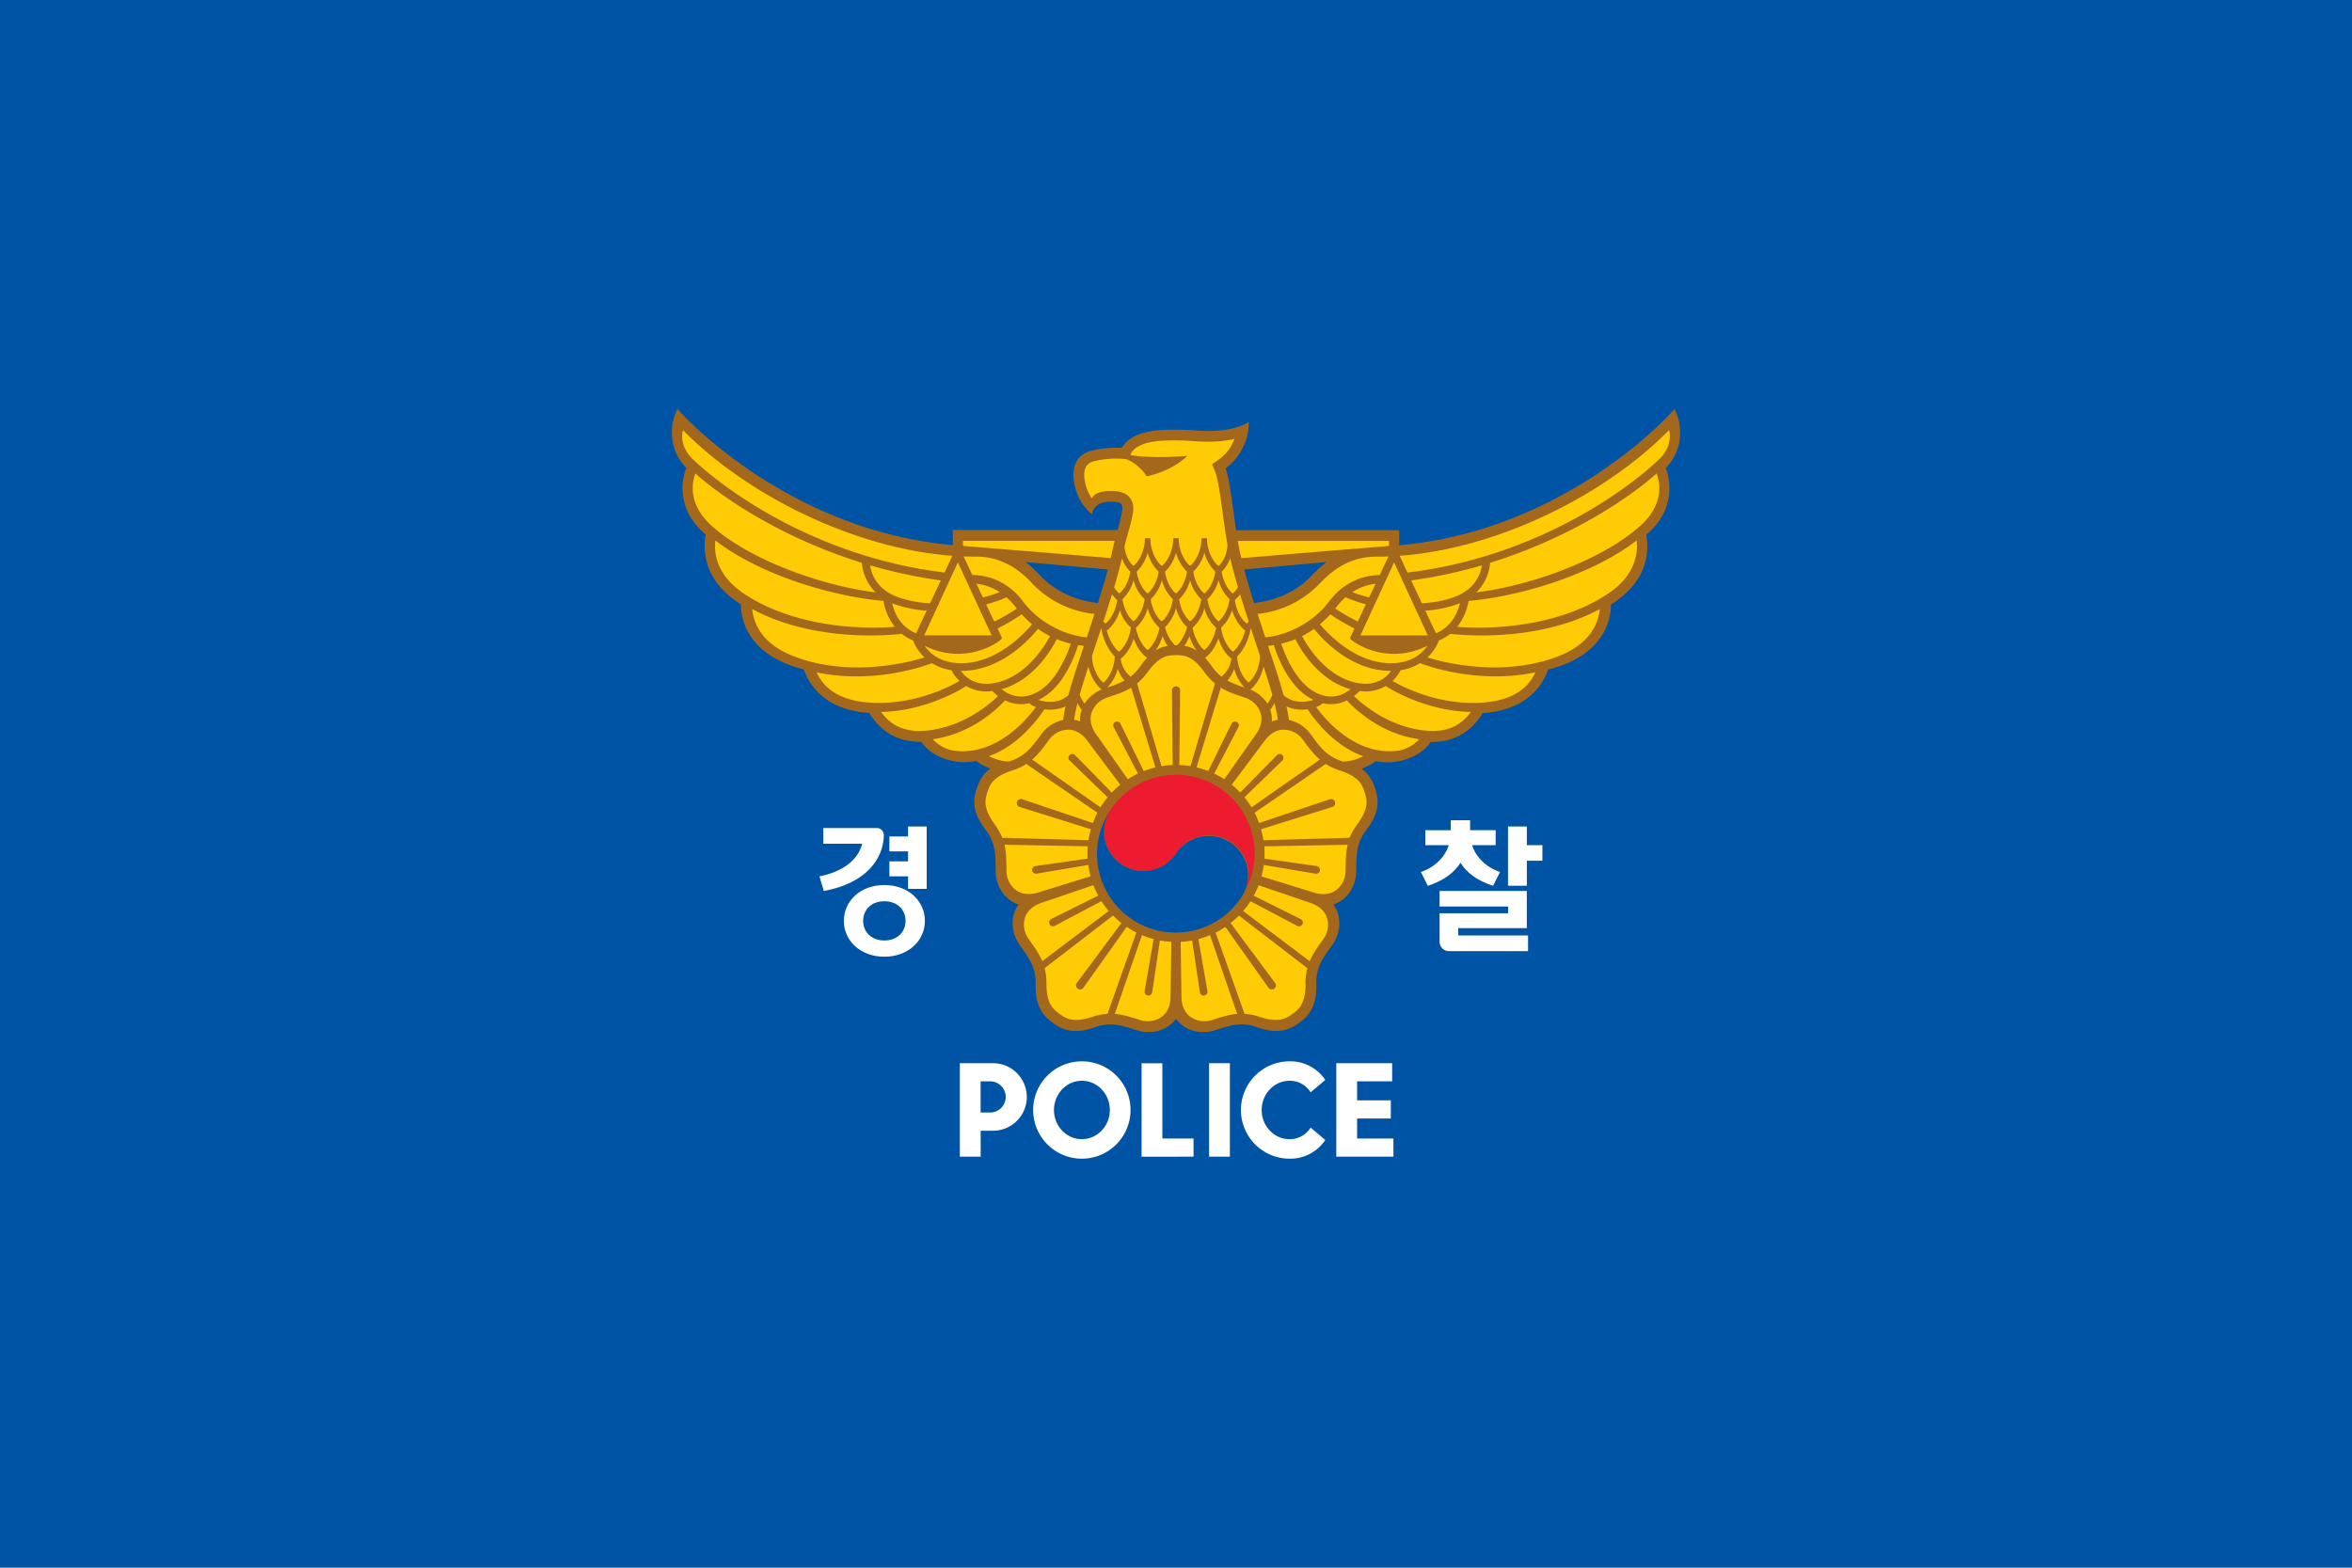 <svg xmlns="http://www.w3.org/2000/svg" xmlns:xlink="http://www.w3.org/1999/xlink" viewBox="0 0 1500 1000"><defs><style>.cls-1{fill:none;}.cls-2{clip-path:url(#clip-path);}.cls-3{fill:#0054a6;}.cls-4{fill:#a4681d;}.cls-5{fill:#ffcb05;}.cls-6{fill:#ed1b2f;}.cls-7{fill:#fff;}</style><clipPath id="clip-path"><path class="cls-1" d="M9749.18,2611.43l157.07,316.48,349.75,50-252.46,247.16,60.49,348.06L9751,3409.5l-312.34,165.07,58.94-348.36L9244,2980.14l349.52-51.56ZM1138.28,3944.62h-775a63,63,0,0,0-63,63v798.45a47,47,0,0,0,47,47h804a50,50,0,0,0,50-49.95V4007.63A63,63,0,0,0,1138.28,3944.62Zm2911.55-757.9c75.1,169.86,185.93,296.89,300.17,345.65,114.24-48.76,225.07-175.79,300.17-345.65,70.43-159.29,95.6-327.31,69-450-106.49-46.16-234.51-71.13-369.15-71.13s-262.66,25-369.15,71.13C3954.23,2859.41,3979.4,3027.43,4049.83,3186.72ZM365.17,2749.5c.77,457.06,17.61,675.85,384.83,778.57,366.51-102.52,384-320.64,384.83-775.89C1025.47,2699.63,890.07,2671,747.11,2671,606.63,2671,473.51,2698.69,365.17,2749.5Zm2508.09-13c-98.86-36.86-213.41-56.68-333.23-56.68-112,0-219.34,17.31-313.62,49.65,96.18,128.37,58.12,257.93,24,373.85-28.78,97.79-56,190.16-2.17,270.14,52.79,78.48,160.67,107,247.35,129.86,20.21,5.34,39.38,10.46,56.8,15.84,17.43-5.38,36.6-10.5,56.81-15.84,86.68-22.89,194.55-51.38,247.34-129.86,53.81-80,26.62-172.35-2.17-270.14C2820.87,2989.51,2783.61,2862.57,2873.26,2736.5Zm3190.48,2623v385.3h257.31v-385.3ZM4489.45,5808.88v-479h-278.9v479Zm69.64-1778.59c-59.85-26.91-132.53-41.51-209.09-41.51s-149.24,14.6-209.09,41.51a154.32,154.32,0,0,1-105.47,106.36c.06,399.13,4.57,587,314.56,673.75,310-86.71,314.5-274.62,314.56-673.75A154.3,154.3,0,0,1,4559.09,4030.29Zm-1529.82-64.83h-54.22c-92.58,55-177.12,61.65-245.23,49.81-55.25-9.71-99.77-31.57-129.13-49.81H2496.51c-44.44,25.58-86.9,40.57-126.36,48.23-124.24,24.15-219.35-24.55-256.44-48.23h-42.39C2045.51,4342.34,2175,4567.84,2288,4690.65a758.26,758.26,0,0,0,82.17,77c60.45,48.62,114.76,76.71,146.17,90.61,16.42,7.34,26.52,10.73,27.94,11.2l5.76,1.9,5.61-2.45c7.73-3.47,15.39-7,22.81-10.65a751.4,751.4,0,0,0,151.38-96.45c158.41-130.16,232.6-303,267.33-440.34C3041,4147.79,3032.19,3999.88,3029.27,3965.46Zm3120.73,18c-43.78,57.24-177.67,104.37-286,104.37a309.66,309.66,0,0,1-46.74-3.36c-31,113.22-9.12,275.27,58.64,428.5C5944.49,4668,6045.69,4784,6150,4828.55,6254.31,4784,6355.51,4668,6424.09,4513c67.75-153.23,89.59-315.28,58.63-428.5a309.75,309.75,0,0,1-46.74,3.36C6327.66,4087.81,6193.78,4040.68,6150,3983.44ZM9993.38,5359.59V5837a289,289,0,0,1-8.65,71.69,232.36,232.36,0,0,1-34.23,75.52,221.61,221.61,0,0,1-53.1,53.62,241.3,241.3,0,0,1-71,34.59,264.67,264.67,0,0,1-76.44,11.17c-51.62,0-102.32-15.1-142.75-42.53a224.18,224.18,0,0,1-39.49-34.05,221.25,221.25,0,0,1-32.44-46.06,240.85,240.85,0,0,1-21.62-58.74,292.45,292.45,0,0,1-7.08-65.21V5359.59Zm-2288.09,52.46V5981.3a254.17,254.17,0,0,1,45.18,3.93,263.4,263.4,0,0,1,41.35,11c10.89,3.82,22.09,8.45,35.23,14.54,7.53,3.5,14.82,7.06,21.87,10.5l9.24,4.49c29,14,57.86,26.62,91.84,26.62a148.25,148.25,0,0,0,48.07-8.31c15.36-5.19,30.21-12.38,45.33-19.92l4.48-2.23.05,0c12.85-6.41,26.13-13.05,40.55-19.05a277.88,277.88,0,0,1,54.69-16.76,269.21,269.21,0,0,1,51.54-4.78V5412.05Zm-4941-29.3v420.3a254.17,254.17,0,0,1-7.62,63.12,204.79,204.79,0,0,1-30.13,66.49,195,195,0,0,1-46.76,47.21,212.49,212.49,0,0,1-62.48,30.46,233.13,233.13,0,0,1-67.3,9.83c-45.45,0-90.09-13.3-125.69-37.44a197.87,197.87,0,0,1-34.77-30,194.74,194.74,0,0,1-28.56-40.56,211.56,211.56,0,0,1-19-51.72,257.26,257.26,0,0,1-6.24-57.41v-420.3Zm-2259-2.92v569.25a254.17,254.17,0,0,1,45.18,3.94,262.32,262.32,0,0,1,41.35,11c10.89,3.81,22.09,8.44,35.23,14.54,7.53,3.5,14.82,7.06,21.87,10.5l9.24,4.48c29,14,57.86,26.63,91.84,26.63a148.27,148.27,0,0,0,48.07-8.32c15.36-5.18,30.21-12.37,45.33-19.91l4.48-2.23,0,0c12.85-6.41,26.13-13.06,40.55-19.06a277.15,277.15,0,0,1,54.69-16.75,269.2,269.2,0,0,1,51.54-4.79V5379.83ZM8467,7249.5v-499a67,67,0,0,0-67-67H7500a67,67,0,0,0-67,67v499a67,67,0,0,0,67,67h900A67,67,0,0,0,8467,7249.5Zm1800-566H9233v633h1034ZM1052,8426.83V8173.17a82.37,82.37,0,0,0-41.18-71.33L791.18,7975a82.37,82.37,0,0,0-82.36,0L489.14,8101.84A82.37,82.37,0,0,0,448,8173.17v253.66a82.37,82.37,0,0,0,41.18,71.33L708.82,8625a82.37,82.37,0,0,0,82.36,0l219.68-126.83A82.37,82.37,0,0,0,1052,8426.83Zm1800,47.55V8125.62l-302-174.38-302,174.38v348.76l302,174.38ZM4350,7969c-182.81,0-331,148.19-331,331s148.19,331,331,331,331-148.19,331-331S4532.81,7969,4350,7969Zm342-699.41V6730.41a75.41,75.41,0,0,0-75.41-75.41H4077.41a75.41,75.41,0,0,0-75.41,75.41v539.18a75.41,75.41,0,0,0,75.41,75.41h539.18A75.41,75.41,0,0,0,4692,7269.59ZM6495,6655H5805v690h690ZM918.65,6625.52H581.35A82.36,82.36,0,0,0,510,6666.7L341.37,6958.82a82.32,82.32,0,0,0,0,82.36L510,7333.3a82.36,82.36,0,0,0,71.33,41.18h337.3A82.36,82.36,0,0,0,990,7333.3l168.65-292.12a82.32,82.32,0,0,0,0-82.36L990,6666.7A82.36,82.36,0,0,0,918.65,6625.52Zm1847.56,0H2333.79L2117.59,7000l216.2,374.48h432.42L2982.41,7000Zm186.6-4695.87c2.5-5.32,7.79-34.66,9.13-43.25,3.07-19.73.35-33-3.77-53.05-1.39-6.74-3-14.39-4.51-23.27-3.93-22.61-7.88-43.07-16.4-64.58-.43-1.08-.86-2.17-1.28-3.27-1-2.59-1.95-5.18-2.86-7.78-9.49-26.92-13.1-50.45-10.74-69.93,1.83-15.11,6.77-29.71,15.08-44.62,1.58-2.84,9-13.93,13-19.89,1.06-1.6,1.92-2.88,2.37-3.62-7.49,0-17.37-.1-27.36-.83-39.38-2.88-73.14-12.81-108.89-23.33-13.76-4-28-8.24-43-12.18-33.55-8.78-49.64-12.53-78.88-15.52-19-1.93-20.84-2.91-41.13-3.64-21.84-.79-45.14-1.07-55.9-.61-7,.3-24.61,1.19-31.76,1.69-1.2.08-2.6.12-4.19.12-9.34,0-26-1.37-49.4-4.08-31-3.59-66.72-8.68-85.24-11.39-10.39-1.53-16.09-2.52-21.11-3.4-4.63-.8-8.63-1.5-15.17-2.42-14.67-2.07-23.11-5.89-23.2-5.93-1.62,0-11.49-3.84-11.6-3.88a5.07,5.07,0,0,1-3.08-1.18l-.21.1c1.46,5.44,2.86,11,4.15,16.44,4.28,18,7.74,36.67,10.3,55.36a664.84,664.84,0,0,1,5.81,88.81c0,27.24-1.39,55.19-4.31,85.45-2.57,26.63-5.95,51.79-8.93,74-1.41,10.54-2.75,20.5-3.92,30-1,8-1.77,15-2.37,21.14v.24a161.74,161.74,0,0,0,21.83,14.06,226.42,226.42,0,0,0,63.3,22.33c6.86,1.35,18.19,2.07,32.77,2.07h0c26.91,0,58.72-2.44,77.34-5.94,15.72-2.94,49.4-12.19,60.47-15.23,5.22-1.43,9.49-2.29,13.91-3.62,7.87-2.37,8.12-3.52,17.65-5.57,3.07-.66,21.2-5,24.62-5.88,14.87-3.86,18.68-3.77,33.79-5.33,22.09-2.27,42.8-3.52,58.82-3.52q3.51,0,6.78.09c23.93.61,58.48,3.42,81.71,8.29,43.82,9.2,66.61,17.74,87.1,32.63,3.1,2.25,15,11,18.82,13.93l.5,0Zm3620.2,1144v-3c-.09-2.51-.09-4.93-.32-7.49a32,32,0,0,0-.19-4.27c-.23-6.09-.6-12.3-1.14-18.31-.49-4.64-.93-9.23-1.58-13.89-.52-4-1-8-1.7-12-.49-2.67-.89-5.32-1.3-7.9-.89-5-1.82-10-3-15-.44-2.73-1.1-5.52-1.77-8.26-.6-2.57-1.24-5.17-1.84-7.89-2.33-9-4.93-17.85-7.7-26.51-1.82-5.23-3.51-10.42-5.33-15.45-.54-1.27-.95-2.44-1.4-3.67a16,16,0,0,0-.9-2.33c-.91-2.66-1.89-5.24-3.07-7.91-.08-.25-.27-.49-.35-.77-3.19-8.41-6.89-16.5-10.71-24.46-5.42-11.1-11.26-21.9-17.64-32.38a421.68,421.68,0,0,0-28.93-42.34c-5.81-7.39-11.66-14.55-18-21.5a422.25,422.25,0,0,0-205.74-127.29,347.85,347.85,0,0,0-41.89-9,1.13,1.13,0,0,0-.49-.09,426.43,426.43,0,0,0-153.71,3.17,4.74,4.74,0,0,0-1.1.23,425.65,425.65,0,0,0-42,11.09,405.75,405.75,0,0,0-39.19,14.73c-2.14.93-4.3,1.91-6.51,3a420.74,420.74,0,0,0-140.86,103.29c-.07.12-.23.19-.23.4a413.52,413.52,0,0,0-45,60.06,396.88,396.88,0,0,0-24.06,45.21,64.37,64.37,0,0,0-2.87,6.13c-1.47,3.15-3,6.49-4.18,9.79a3.93,3.93,0,0,1-.44.77c-1,2.67-2,5.25-3,7.91a6.73,6.73,0,0,0-.52,1.51,39.3,39.3,0,0,0-1.69,4.49c-1.83,5-3.76,10.22-5.42,15.45-.27,1.22-.79,2.3-1.09,3.52-1,3.07-1.88,6.17-2.74,9.33-1.08,3.77-2.09,7.35-3,11.1a8.63,8.63,0,0,0-.51,1.91c-1.47,5.26-2.65,10.8-3.92,16.31,0,.16,0,.34,0,.49-1.37,5.35-2.12,10.79-3.18,16.26-.71,4.38-1.35,8.7-2,13.22a15.48,15.48,0,0,0-.4,3c-.74,5.45-1.4,11-1.91,16.5a17.2,17.2,0,0,0-.23,2.44v.8c-.44,5.5-.93,11-1.1,16.65,0,.87-.07,1.66-.07,2.52-.15,2.56-.15,5-.25,7.49v3c-.12,1.17-.12,2.67-.12,3.85v2.16c0,3.56,0,7.24.12,10.92v2c.1,4.47.32,8.89.49,13.38.23,3.31.49,6.7.62,10.13.66,9.89,1.71,19.89,3.17,29.51a422.64,422.64,0,0,0,8.52,42.73c2.67,10.41,5.79,20.91,9.24,31a24,24,0,0,0,1,2.94,3,3,0,0,0,.2.69c.77,2.82,1.82,5.57,2.87,8.31,0,.06,0,.06.07.14,1.46,3.87,2.9,7.63,4.4,11.36,3.58,8.66,7.34,17.28,11.34,25.73a426.33,426.33,0,0,0,25.14,44.59,410.68,410.68,0,0,0,34.55,46.56c3.78,4.37,7.49,8.66,11.49,12.79a422,422,0,0,0,135.61,98c3.65,1.58,7.21,3.19,10.87,4.67,11.3,4.73,23,9,34.83,12.78a407,407,0,0,0,42,11.07,2.94,2.94,0,0,1,1.1.17,425.17,425.17,0,0,0,85.67,8.7,419.56,419.56,0,0,0,68-5.51.78.78,0,0,0,.49-.09,398.53,398.53,0,0,0,41.89-9A422.44,422.44,0,0,0,6460.64,3372c6.36-6.93,12.45-13.87,18.48-21.24a408.31,408.31,0,0,0,29.71-42,394.74,394.74,0,0,0,32.44-62.86,43.19,43.19,0,0,1,1.7-4c1.4-3.38,2.58-7,3.8-10.52,1.06-2.73,2.21-5.63,3.19-8.45a4.57,4.57,0,0,1,.18-.69c.34-1,.53-1.91.83-2.94,3.48-10.12,6.55-20.62,9.31-31,3.52-14.09,6.3-28.3,8.43-42.73,1.48-10.59,2.65-21.32,3.32-32.05.24-3.76.42-7.14.66-10.79.23-3.45.32-6.69.32-10.18v-2c.22-3.68.22-7.36.22-10.92v-2.16A23.14,23.14,0,0,0,6573,3073.67ZM7667.91,3012c-37.2,150.22,54.45,302.15,204.67,339.31s302.16-54.45,339.34-204.68-54.43-302.15-204.69-339.32-302.14,54.42-339.32,204.69M6417.13,1702.53v-1.85c-.06-1.57-.06-3.09-.2-4.68a19.81,19.81,0,0,0-.12-2.67c-.14-3.8-.38-7.68-.71-11.43-.31-2.91-.58-5.77-1-8.68-.33-2.5-.64-5-1.06-7.5-.31-1.67-.56-3.33-.82-4.94-.55-3.14-1.13-6.25-1.85-9.36-.28-1.7-.69-3.45-1.11-5.16s-.78-3.23-1.15-4.93c-1.45-5.64-3.08-11.15-4.81-16.55-1.13-3.27-2.19-6.51-3.33-9.65-.33-.8-.6-1.53-.87-2.3a9.49,9.49,0,0,0-.57-1.45c-.57-1.66-1.18-3.27-1.92-4.94,0-.16-.16-.31-.21-.48-2-5.25-4.31-10.31-6.69-15.28-3.38-6.93-7-13.68-11-20.23a263.56,263.56,0,0,0-18.07-26.44c-3.63-4.62-7.28-9.09-11.23-13.43a263.68,263.68,0,0,0-128.5-79.51,218.47,218.47,0,0,0-26.16-5.65.81.81,0,0,0-.31-.05,266,266,0,0,0-96,2,3,3,0,0,0-.69.15,264.71,264.71,0,0,0-26.23,6.93,251.8,251.8,0,0,0-24.48,9.2c-1.33.58-2.68,1.19-4.06,1.88a262.76,262.76,0,0,0-88,64.51c0,.08-.14.12-.14.25a258.1,258.1,0,0,0-28.09,37.51,248.21,248.21,0,0,0-15,28.24,40.28,40.28,0,0,0-1.79,3.83c-.92,2-1.86,4.05-2.61,6.12a3.33,3.33,0,0,1-.28.48c-.63,1.67-1.25,3.28-1.89,4.94a3.39,3.39,0,0,0-.33.94,26.26,26.26,0,0,0-1.06,2.81c-1.14,3.14-2.35,6.38-3.38,9.65-.17.76-.49,1.43-.68,2.2q-.91,2.87-1.72,5.82c-.67,2.35-1.3,4.59-1.86,6.93a6.27,6.27,0,0,0-.32,1.2c-.91,3.28-1.65,6.74-2.44,10.18,0,.11,0,.22,0,.31-.85,3.34-1.32,6.74-2,10.16-.44,2.73-.84,5.43-1.22,8.25a9.31,9.31,0,0,0-.25,1.87c-.46,3.4-.87,6.88-1.19,10.3a11,11,0,0,0-.14,1.52v.5c-.28,3.44-.58,6.89-.69,10.4,0,.55,0,1,0,1.58-.1,1.59-.1,3.14-.16,4.68v1.85c-.08.74-.08,1.67-.08,2.41v1.35c0,2.22,0,4.52.08,6.82v1.24c.06,2.79.2,5.55.31,8.36.14,2.07.3,4.18.38,6.33.41,6.17,1.07,12.42,2,18.42a263.55,263.55,0,0,0,5.32,26.69c1.67,6.51,3.62,13.07,5.77,19.39a16.28,16.28,0,0,0,.6,1.83,1.85,1.85,0,0,0,.13.43,54.1,54.1,0,0,0,1.79,5.2s0,0,0,.08c.91,2.42,1.82,4.77,2.75,7.09,2.24,5.41,4.59,10.8,7.09,16.08a264.23,264.23,0,0,0,15.7,27.85,256.86,256.86,0,0,0,21.58,29.08c2.36,2.73,4.68,5.41,7.18,8a263.54,263.54,0,0,0,84.7,61.2c2.28,1,4.5,2,6.79,2.91,7.05,3,14.34,5.6,21.75,8a254,254,0,0,0,26.23,6.91,1.79,1.79,0,0,1,.69.11,266.22,266.22,0,0,0,53.51,5.43,261.35,261.35,0,0,0,42.5-3.44.48.48,0,0,0,.31-.06,247,247,0,0,0,26.16-5.62,263.91,263.91,0,0,0,125-75.72c4-4.33,7.78-8.66,11.54-13.26a254.83,254.83,0,0,0,18.56-26.21,246.05,246.05,0,0,0,20.26-39.26c.32-.83.65-1.68,1.06-2.5.88-2.11,1.61-4.38,2.38-6.57.66-1.7,1.38-3.51,2-5.28a3.34,3.34,0,0,1,.11-.43c.22-.64.34-1.19.52-1.83,2.17-6.32,4.09-12.88,5.81-19.39a271.91,271.91,0,0,0,5.27-26.69c.93-6.61,1.66-13.31,2.08-20,.15-2.35.26-4.46.41-6.74s.2-4.18.2-6.36v-1.24c.13-2.3.13-4.6.13-6.82v-1.35A15.29,15.29,0,0,0,6417.13,1702.53Zm1.25,6704.2c.66-.86,1.32-1.71,2-2.57.48-.63.95-1.27,1.43-1.91l1.83-2.44,1.42-1.94c.6-.81,1.19-1.63,1.78-2.44l1.38-1.91c.62-.86,1.23-1.73,1.85-2.6l1.22-1.72q1.45-2.09,2.88-4.16l1-1.52c.63-.93,1.27-1.86,1.89-2.79l1.26-1.91,1.59-2.41,1.29-2c.5-.78,1-1.55,1.49-2.33l1.28-2,1.46-2.35c.4-.66.81-1.32,1.22-2,.51-.84,1-1.68,1.52-2.51l1.08-1.79c.82-1.37,1.62-2.74,2.42-4.1l1-1.7,1.49-2.59,1.1-2,1.29-2.31,1.12-2c.4-.76.81-1.51,1.21-2.26s.73-1.36,1.09-2,.8-1.52,1.19-2.28l1-2c.43-.83.84-1.66,1.26-2.49.3-.59.6-1.18.89-1.77.68-1.35,1.34-2.69,2-4,.3-.61.59-1.23.88-1.84.38-.8.77-1.6,1.14-2.4s.62-1.34.93-2,.69-1.49,1-2.23l.92-2c.33-.74.66-1.48,1-2.22s.6-1.35.89-2l1-2.26.84-2,1-2.48c.23-.58.47-1.15.71-1.72.53-1.33,1.06-2.66,1.57-4,.25-.62.48-1.25.72-1.87.3-.77.59-1.55.88-2.32s.5-1.32.74-2,.54-1.47.8-2.2l.72-2c.26-.72.51-1.44.76-2.16l.69-2c.25-.74.5-1.48.74-2.22s.43-1.29.64-1.93c.28-.85.55-1.7.82-2.54s.49-1.57.73-2.35q.49-1.58,1-3.15c.19-.62.36-1.24.54-1.86s.44-1.49.65-2.24.37-1.31.55-2,.39-1.43.59-2.14c.08-.32.17-.64.26-1l.18-.72q.69-2.58,1.32-5.14c.08-.31.15-.62.22-.94q.57-2.3,1.08-4.59c.1-.41.19-.81.28-1.22q.55-2.52,1.08-5l.27-1.35q.51-2.52,1-5c0-.21.07-.41.11-.62.29-1.6.56-3.2.82-4.79l.21-1.3c.26-1.65.51-3.3.75-4.94.05-.41.11-.83.17-1.24.2-1.52.4-3,.58-4.55,0-.24.07-.49.1-.74.19-1.66.37-3.31.53-5,.05-.44.09-.88.13-1.32.16-1.62.3-3.25.43-4.86,0-.35.05-.71.08-1.06.1-1.45.2-2.89.28-4.34l.06-1c.09-1.61.16-3.21.21-4.81,0-.42,0-.85.05-1.27.05-1.61.09-3.21.11-4.81v-.76c0-1.45,0-2.9,0-4.34,0-.37,0-.74,0-1.11q0-2.34-.09-4.68c0-.39,0-.78,0-1.17-.05-1.54-.12-3.07-.2-4.6,0-.16,0-.32,0-.49-.09-1.52-.19-3-.3-4.54,0-.22,0-.45,0-.67l0-.36q-.26-3.35-.61-6.65c0-.18,0-.36,0-.54q-.37-3.49-.84-6.93c0-.16-.05-.31-.07-.47-.3-2.18-.64-4.35-1-6.5,0-.27-.09-.53-.13-.8q-.54-3.09-1.14-6.13c-.06-.28-.11-.57-.17-.86q-.63-3.08-1.33-6.09c-.05-.23-.1-.46-.16-.68q-.77-3.26-1.62-6.44l-.09-.33c-.56-2.08-1.15-4.15-1.77-6.19-.07-.25-.15-.49-.22-.73q-.89-2.88-1.84-5.71c0-.13-.08-.27-.13-.41s-.11-.31-.16-.47c-.56-1.63-1.14-3.24-1.73-4.85l-.34-.91q-.9-2.4-1.85-4.76c-.13-.3-.25-.6-.37-.89q-1-2.35-2-4.67l-.39-.88c-.68-1.54-1.38-3.06-2.1-4.58-.14-.28-.27-.56-.41-.85-.73-1.51-1.47-3-2.23-4.49-.14-.27-.28-.55-.43-.82-.76-1.48-1.55-2.94-2.35-4.39l-.45-.82q-1.22-2.16-2.47-4.29l-.47-.78q-1.27-2.12-2.59-4.19c-.08-.13-.15-.26-.24-.39s-.22-.33-.33-.51c-.64-1-1.29-2-1.95-3-.12-.19-.25-.38-.38-.57-.64-.94-1.28-1.87-1.94-2.8l-.67-1c-.72-1-1.45-2-2.19-3l-.41-.54c-.64-.86-1.3-1.71-2-2.56l-.69-.88c-.76-1-1.53-1.93-2.31-2.87l-.51-.62c-.67-.8-1.35-1.6-2-2.39l-.68-.8c-.81-.92-1.63-1.84-2.45-2.75l-.59-.63c-.7-.77-1.41-1.53-2.12-2.28l-.43-.45-.17-.18q-2.07-2.16-4.22-4.23l-.14-.15q-2.19-2.12-4.44-4.15l-.42-.37q-2.1-1.87-4.26-3.69l-.55-.46q-2.14-1.79-4.35-3.49l-.5-.39c-1.56-1.2-3.14-2.38-4.74-3.52l-.18-.13c-1.63-1.17-3.3-2.31-5-3.41-.15-.11-.31-.21-.47-.31-1.56-1-3.15-2-4.75-3l-.61-.37c-1.59-1-3.21-1.89-4.84-2.8l-.31-.18-.34-.18c-.81-.45-1.62-.88-2.43-1.31l-.62-.33c-.87-.45-1.74-.9-2.62-1.34l-1-.51L6397,8012l-1.13-.53-2-.92-1-.44c-1-.43-2-.85-2.93-1.26l-.69-.29-2.34-.95-1.11-.43-2-.77-1.14-.42-2.25-.8-.86-.3c-1-.35-2-.69-3.06-1l-.93-.29q-1.12-.36-2.25-.69l-1.16-.35-2.13-.6-1.13-.31-2.68-.7-.54-.14-3.2-.76-1.07-.24-2.25-.48-1.2-.24-2.28-.44-1.07-.2c-1.1-.2-2.19-.38-3.3-.56l-.52-.08q-1.41-.23-2.85-.42l-1.16-.16-2.3-.29-1.21-.14-2.51-.26-.93-.09c-1.14-.1-2.27-.2-3.41-.28l-.88-.06-2.61-.16-1.23-.06-2.38-.1-1.2,0q-1.43,0-2.85-.06h-.69c-1.16,0-2.34,0-3.51,0l-1,0-2.56,0-1.26.05-2.5.1-1.15.06c-1.2.07-2.39.14-3.59.23l-.23,0c-1.13.09-2.27.18-3.41.29l-1.19.12-2.53.26-1.29.15-2.68.34-1,.13-3.68.54-.77.13c-1,.15-2,.32-3,.49l-1.26.23q-1.29.23-2.58.48l-1.27.25c-1,.19-2,.4-3,.61l-.8.17c-1.25.27-2.51.56-3.76.86l-1,.24-2.81.7-1.3.34-2.68.72-1.21.33c-1.19.33-2.39.68-3.58,1l-.25.08c-1.28.38-2.56.78-3.84,1.18l-1.17.38-2.75.91-1.31.44q-1.41.48-2.82,1l-1.11.39-3.88,1.44-.57.22-3.35,1.31-1.25.51-2.76,1.13-1.3.55q-1.53.65-3.06,1.32l-.9.39c-1.31.59-2.62,1.18-3.94,1.79l-.92.44c-1,.47-2,1-3.06,1.45l-1.31.63-2.8,1.39-1.25.63c-1.18.6-2.35,1.2-3.53,1.82l-.46.24q-2,1.05-4,2.15l-1.1.61-2.94,1.64-1.32.76c-1,.55-1.95,1.12-2.92,1.69l-1.15.67-4,2.43-.21.14c-1.27.77-2.54,1.57-3.81,2.37l-1.21.78-2.91,1.87-1.29.85-3.13,2.09-.94.64c-1.36.92-2.71,1.85-4.07,2.81l-.75.53-3.32,2.36c-.42.31-.84.62-1.27.92-1,.71-1.95,1.43-2.92,2.16l-1.24.91-3.52,2.67-.55.43q-2.06,1.57-4.11,3.2l-1,.79c-1,.83-2.09,1.67-3.13,2.52l-1.27,1c-1,.83-2,1.66-3,2.51l-1.12.93c-1.37,1.16-2.74,2.32-4.11,3.5l-.14-.12c-1.52-1.31-3-2.59-4.55-3.86l-1.25-1.05c-1.55-1.28-3.09-2.56-4.63-3.8l-.39-.31q-2.18-1.76-4.35-3.45l-1.24-1c-1.54-1.19-3.08-2.38-4.61-3.54l-.54-.39c-1.4-1.06-2.81-2.09-4.21-3.11l-1.22-.89q-2.31-1.66-4.6-3.27l-.67-.46c-1.36-.95-2.73-1.88-4.09-2.8l-1.2-.81q-2.28-1.53-4.57-3l-.78-.51q-2-1.28-4-2.51l-1.17-.73c-1.52-.94-3-1.86-4.55-2.76l-.86-.5c-1.31-.78-2.62-1.53-3.93-2.28l-1.13-.64c-1.51-.85-3-1.69-4.52-2.51l-.94-.5c-1.29-.69-2.58-1.38-3.86-2l-1.09-.57q-2.25-1.16-4.49-2.26l-1-.48q-1.92-.94-3.84-1.83l-1-.49c-1.49-.69-3-1.37-4.46-2l-1-.46c-1.27-.55-2.53-1.09-3.8-1.62l-1-.42q-2.22-.91-4.43-1.79l-1.07-.41c-1.26-.49-2.52-1-3.78-1.43l-.92-.34c-1.47-.54-2.93-1.06-4.4-1.56l-1.08-.37q-1.9-.65-3.81-1.26l-.82-.26c-1.45-.46-2.91-.91-4.36-1.34l-1.11-.32c-1.28-.37-2.55-.73-3.82-1.07l-.72-.2c-1.45-.39-2.9-.76-4.34-1.12l-1.1-.26q-1.94-.48-3.87-.9l-.6-.14c-1.44-.32-2.87-.61-4.3-.9l-1.11-.21c-1.31-.26-2.62-.5-3.93-.73l-.46-.08c-1.43-.24-2.84-.47-4.26-.68l-1.11-.16c-1.34-.2-2.68-.38-4-.55l-.3,0c-1.42-.17-2.82-.32-4.23-.47l-1.09-.1q-2.07-.21-4.14-.36H5991c-1.38-.11-2.75-.19-4.12-.26l-.55,0-.39,0c-1.85-.08-3.68-.14-5.51-.18h-.79q-2.74,0-5.46,0h-.77c-1.82,0-3.63.1-5.42.19l-.74,0c-1.8.1-3.6.22-5.39.37l-.7.06c-1.79.15-3.57.34-5.35.55l-.66.07c-1.78.22-3.56.46-5.32.73l-.61.1c-1.78.27-3.55.58-5.31.91l-.55.1c-1.77.34-3.54.71-5.29,1.11l-.48.1c-1.77.41-3.54.84-5.29,1.3l-.4.1c-1.77.47-3.54,1-5.29,1.5l-.31.09q-2.67.81-5.3,1.7l-.22.07c-1.78.61-3.56,1.25-5.31,1.92l-.11,0c-3.59,1.37-7.13,2.85-10.59,4.46h0q-2.58,1.2-5.12,2.47l-.11.06q-2.49,1.26-4.94,2.6l-.05,0-.1.06q-2.66,1.45-5.23,3l-.45.26q-2.47,1.5-4.91,3.09l-.43.28c-1.69,1.1-3.35,2.24-5,3.41l-.12.08q-2.52,1.8-5,3.69l-.28.22c-1.56,1.2-3.08,2.43-4.59,3.68-.15.12-.3.24-.44.37q-2.23,1.86-4.41,3.8l-.34.31q-4.62,4.15-8.95,8.67a1.85,1.85,0,0,0-.14.14l-.35.37c-.78.82-1.55,1.64-2.31,2.48-.15.15-.29.3-.43.46-.86.95-1.72,1.91-2.56,2.88l-.52.6c-.77.89-1.54,1.8-2.3,2.71-.09.12-.19.23-.28.34-.83,1-1.65,2-2.45,3.05l-.5.63c-.78,1-1.55,2-2.31,3l-.11.15c-.79,1.06-1.57,2.14-2.35,3.22l-.46.66c-1.54,2.18-3,4.4-4.49,6.66-.07.12-.15.23-.22.34l-.16.26c-.94,1.47-1.85,2.95-2.75,4.45l-.31.52q-1.34,2.27-2.63,4.57c-.1.17-.2.35-.29.53-.86,1.54-1.69,3.1-2.51,4.67-.09.18-.18.36-.28.54q-1.22,2.37-2.37,4.78l-.27.55c-.77,1.62-1.51,3.25-2.24,4.89-.09.19-.17.37-.25.56-.73,1.65-1.43,3.31-2.12,5-.07.19-.15.38-.23.57q-1,2.52-2,5.09l-.22.58c-.63,1.71-1.25,3.44-1.84,5.18l-.11.3c0,.09-.05.18-.08.27-.68,2-1.33,4-1.95,6.05l-.12.4q-2,6.48-3.55,13.2c0,.13-.05.25-.08.38q-.75,3.18-1.4,6.41l-.12.59c-.43,2.12-.82,4.26-1.19,6.42l-.09.54q-.57,3.38-1.05,6.8a1.37,1.37,0,0,1,0,.19c-.33,2.35-.61,4.72-.87,7.11l0,.28c-.24,2.29-.45,4.59-.62,6.92l0,.26,0,.49q-.36,5-.53,10l0,.86c-.05,1.64-.08,3.28-.1,4.93,0,.26,0,.52,0,.77,0,1.62,0,3.24,0,4.87v.35c0,1.68.07,3.38.12,5.07l0,1c.06,1.69.13,3.38.23,5.07l0,.62c.1,1.61.2,3.23.32,4.85,0,.23,0,.46.05.69q.21,2.56.45,5.13c0,.33.07.66.1,1,.17,1.75.36,3.49.57,5.25,0,.1,0,.2,0,.3.2,1.7.42,3.4.65,5.1.05.3.08.59.13.89.24,1.73.5,3.47.78,5.21,0,.32.11.64.16,1,.29,1.79.59,3.59.92,5.39h0c.32,1.8.68,3.61,1,5.43.07.33.14.67.2,1,.37,1.76.74,3.53,1.14,5.31.06.28.13.56.19.85q.58,2.56,1.21,5.15l.12.5q.67,2.71,1.39,5.44c.05.18.1.36.14.54s.14.48.2.72c.25.92.5,1.84.76,2.76.13.46.25.92.38,1.38.3,1,.6,2.09.91,3.14.1.33.19.66.29,1q.63,2.11,1.29,4.23v0c.43,1.37.87,2.74,1.32,4.12l.39,1.16c.33,1,.67,2,1,3l.48,1.39c.33,1,.66,1.91,1,2.86l.51,1.42c.35,1,.71,2,1.07,2.94.16.44.32.87.49,1.3.42,1.14.86,2.28,1.3,3.43.1.26.2.52.31.79q.84,2.16,1.72,4.34a2.44,2.44,0,0,0,.1.24c.54,1.33,1.08,2.66,1.64,4,.17.39.34.78.5,1.17.44,1,.88,2.07,1.33,3.1l.6,1.38c.43,1,.87,2,1.31,3l.63,1.4,1.4,3c.19.42.39.83.58,1.25l1.75,3.67c.09.2.19.41.29.61q1.06,2.2,2.17,4.41c.07.16.15.31.23.46.64,1.28,1.29,2.56,1.94,3.84l.64,1.22,1.63,3.11.74,1.4c.54,1,1.07,2,1.62,3l.76,1.4c.58,1,1.16,2.09,1.75,3.13.22.41.45.81.67,1.21.74,1.31,1.49,2.61,2.25,3.92l.23.4c.87,1.49,1.74,3,2.63,4.46l.4.66c.73,1.23,1.47,2.45,2.23,3.67l.79,1.28q.95,1.55,1.92,3.09l.91,1.43q.95,1.5,1.92,3c.3.47.6.94.91,1.41.69,1.06,1.39,2.12,2.09,3.18l.79,1.19c.93,1.39,1.86,2.78,2.81,4.17l.12.18c1,1.48,2.05,3,3.09,4.45l.63.9c.81,1.15,1.63,2.31,2.46,3.46l1,1.37c.72,1,1.46,2,2.19,3l1.11,1.5c.72,1,1.46,2,2.2,3,.36.49.73,1,1.1,1.46.79,1.05,1.6,2.11,2.41,3.16l.93,1.21q4.08,5.28,8.39,10.54l.76.94c1.63,2,3.29,4,5,6l.84,1c1.73,2,3.48,4.07,5.26,6.1l.26.3q2.64,3,5.36,6l.66.73c1.8,2,3.64,4,5.49,6l.95,1q2.8,3,5.69,6l.62.64c1.93,2,3.88,4,5.87,6l.36.37c2,2,4.06,4.05,6.12,6.07.18.18.35.36.53.53l.41.39q3.29,3.21,6.65,6.41l1,.93q3.39,3.21,6.89,6.42l.86.79q3.6,3.3,7.3,6.59l.45.39q3.81,3.39,7.73,6.77l.15.13.05,0q3.33,2.86,6.73,5.71l1.32,1.11q3.33,2.79,6.73,5.56l1.1.9c2.18,1.76,4.38,3.53,6.6,5.29l.76.61q3.53,2.79,7.12,5.57l1.47,1.13q3.6,2.77,7.28,5.54l.89.66q3.51,2.63,7.08,5.25l1.09.8q3.76,2.75,7.62,5.49l1.48,1.05q3.94,2.79,7.94,5.57l.09.07.32.21q3.81,2.64,7.71,5.27l1.44,1q4,2.66,8,5.32l1.46.95q3.93,2.58,7.93,5.14l.59.38c2.79,1.79,5.62,3.57,8.46,5.35l1.7,1q4.24,2.66,8.58,5.28c.33.21.67.41,1,.61q4.08,2.48,8.24,5l1.36.81q4.41,2.6,8.88,5.18l1.74,1q4.59,2.64,9.27,5.27a85,85,0,0,0,83.1,0l.3-.17q4.47-2.51,8.86-5l2.08-1.21q4.35-2.5,8.63-5l1.89-1.12c2.62-1.55,5.23-3.12,7.81-4.68l1.27-.77q4.21-2.56,8.35-5.14l2.1-1.31q4.09-2.57,8.12-5.14l1.51-1c2.41-1.55,4.81-3.1,7.18-4.66l1.65-1.08q3.91-2.58,7.75-5.17l2-1.34q3.87-2.62,7.69-5.26l.94-.66q3.51-2.45,7-4.89l1.77-1.27c2.44-1.73,4.84-3.47,7.23-5.21l1.76-1.3q3.39-2.49,6.72-5l.79-.59c2.38-1.79,4.72-3.58,7-5.37l1.78-1.37q3.4-2.64,6.75-5.29l1.47-1.17q3-2.4,6-4.8l1.24-1c2.18-1.78,4.33-3.57,6.46-5.35l1.7-1.42q3.18-2.69,6.32-5.37a3.47,3.47,0,0,1,.29-.25l.65-.57q3.54-3.06,7-6.12l.63-.56c2.37-2.1,4.69-4.21,7-6.32l1.12-1q3.33-3.06,6.57-6.12l1.27-1.2q3.2-3,6.3-6.07c.19-.18.39-.36.57-.55l.74-.73c1.95-1.92,3.89-3.84,5.8-5.76l.77-.79c1.8-1.81,3.57-3.63,5.33-5.45.32-.34.65-.67,1-1q2.74-2.86,5.42-5.73l1.24-1.33c1.77-1.91,3.52-3.81,5.25-5.72l1-1.08c1.65-1.84,3.28-3.67,4.89-5.51l.61-.69c1.7-1.94,3.37-3.89,5-5.83l1.1-1.3q2.41-2.85,4.75-5.71c.34-.4.67-.81,1-1.22q2.43-3,4.78-5.93l.06-.08.75-1,2.56-3.27ZM1500,0H0V1000H1500ZM3300,0H1800V1000H3300ZM4654,1827.93V1563.39H4046v264.54c0,244.15,304,349.53,304,349.53S4654,2072.08,4654,1827.93Z"/></clipPath></defs><g id="Layer_3" data-name="Layer 3"><g class="cls-2"><rect id="rect4721" class="cls-3" width="1500" height="1000"/><g id="g4827"><path id="path6" class="cls-4" d="M1062.4,298.47c7.17-7.63,9.12-15.66,9.09-22.3a32.58,32.58,0,0,0-3.58-15.24c-13.83,15.88-79.47,78.49-175.58,86.9v-8.94c0-.53-.25-.7-.72-.7H788.33c-.74-4.86-1.37-9.49-1.91-13.63h0v0h0c0-.07-.18-1.17-.18-1.17-1.43-10.35-2.68-19.34-4.67-24.68a35.19,35.19,0,0,0,11-13.09,34.45,34.45,0,0,0,3.82-15.38v-1.06l-.88.55a45.81,45.81,0,0,1-4.77,2.15c-4.88,1.82-13.67,3.77-27.67,2.76a182,182,0,0,0-20-.45,58,58,0,0,0-14.31,2.08A25.82,25.82,0,0,0,719.4,281a18.54,18.54,0,0,0-4,4.67A67,67,0,0,0,696,287.53a14.75,14.75,0,0,0-8.48,5.32c-1.92,2.56-2.9,5.86-2.95,10v0a35.51,35.51,0,0,0,2,10.91,31.1,31.1,0,0,0,9.14,13.67l.84.72.14-1.09c.06-.28,1.07-6.74,10.69-7,.91,0,2.52,0,3.26,0,2.15.09,3.72.62,4.47,1.51s.87,2.35.54,4.43a89.33,89.33,0,0,1-2.44,10.43h0v0c0,.1-.22.7-.48,1.66H608.39c-.46,0-.72.16-.72.69v8.94c-96.12-8.41-161.75-71-175.6-86.9a32.72,32.72,0,0,0-3.56,15.24,31.53,31.53,0,0,0,9.12,22.3l.08.13c-2.89,7.11-6.8,26.35,12.35,42.49a42,42,0,0,0-.66,7.49c0,9.61,3.5,23.86,21.23,35.77,0,0,1.24.83,2,1.34-.29,3.76.18,31.58,40.05,41.42,3.92,11.45,14.87,26,41.7,27.77,7.55,12.3,18.41,18.56,33.22,18.41,3.53,5.49,10.42,9.92,18.62,11.92a38.88,38.88,0,0,0,16.35.35,37.7,37.7,0,0,0,9,4.8l.1,0c-4.79,3.47-7.13,7.75-8.75,12.72-2.61,8-2.61,15.58,5.79,26.55A28.9,28.9,0,0,1,634,540.76c.86,3.78,1,8.1,1,14.32a25.3,25.3,0,0,0,2.37,10.9,21.65,21.65,0,0,0,6.74,8.19,20.21,20.21,0,0,0,5.53,2.83,20,20,0,0,0-2.81,5.55,21.51,21.51,0,0,0-.63,10.56,24.88,24.88,0,0,0,4.49,10.21c3.65,5,6.06,8.63,7.57,12.18a28.69,28.69,0,0,1,2.24,12.11c-.31,13.82,4.14,19.95,10.91,24.87s14,7.29,27.08,2.71a28.61,28.61,0,0,1,12.16-1.62c3.86.37,8,1.55,13.94,3.46a25.08,25.08,0,0,0,11.09,1.12,22.24,22.24,0,0,0,9.89-3.87,20.23,20.23,0,0,0,4.4-4.41,20.27,20.27,0,0,0,4.41,4.41,22.13,22.13,0,0,0,9.86,3.87A25.05,25.05,0,0,0,775.36,657c5.93-1.91,10.09-3.09,13.94-3.46a28.66,28.66,0,0,1,12.18,1.62c13.07,4.58,20.26,2.23,27.08-2.71s11.24-11.05,10.91-24.87a29,29,0,0,1,2.23-12.11c1.53-3.55,3.93-7.16,7.59-12.18a25.7,25.7,0,0,0,4.49-10.21,21.75,21.75,0,0,0-.65-10.56,18.75,18.75,0,0,0-2.81-5.55,19.7,19.7,0,0,0,5.55-2.85,21.39,21.39,0,0,0,6.72-8.17,25,25,0,0,0,2.36-10.9c0-6.22.2-10.54,1-14.32a28.42,28.42,0,0,1,5.32-11.11c8.35-11,8.35-18.54,5.76-26.55-1.62-5-4-9.25-8.72-12.72l.06,0a37,37,0,0,0,9-4.8,38.9,38.9,0,0,0,16.36-.35c8.19-2,15.12-6.43,18.63-11.92,14.81.15,25.66-6.11,33.21-18.41,26.83-1.79,37.8-16.32,41.73-27.77,39.83-9.84,40.32-37.66,40-41.42l2.05-1.34c17.71-11.91,21.21-26.16,21.21-35.77a44,44,0,0,0-.66-7.49c19.14-16.14,15.24-35.38,12.38-42.49a.18.18,0,0,1,.08-.13h0M700.19,384.63c-7.71-.78-24.06-4-36.68-17.43a81.49,81.49,0,0,0-9.49-8.67c6,.53,40.12,3.62,52.53,4.7-1.81,6.62-4,13.86-6.36,21.4h0M836.51,367.2c-12.62,13.44-29,16.65-36.72,17.43-2.37-7.55-4.53-14.81-6.31-21.4,12.38-1.08,46.55-4.17,52.5-4.7A79.75,79.75,0,0,0,836.51,367.2Z"/><g id="eagleFeathers"><path id="path9" class="cls-5" d="M910.6,405.3h-43l.14-.28,21.35-46.29,21.5,46.57Z"/><path id="path11" class="cls-5" d="M926.86,381.09a73.33,73.33,0,0,1-20.05,3.73L900,370.23a309.65,309.65,0,0,0,45.09-9.62C944.39,365.34,941.32,376,926.86,381.09Z"/><path id="path13" class="cls-5" d="M931.06,384.76c-2.32,9.48-7.44,15.9-15.27,19.2L909,389.52a75.18,75.18,0,0,0,19.57-3.83C929.45,385.41,930.24,385.09,931.06,384.76Z"/><path id="path15" class="cls-5" d="M818.5,483.42a2.36,2.36,0,0,0-.67-1.77,2.26,2.26,0,0,0-1.69-.69,3,3,0,0,0-.8.1,2.34,2.34,0,0,0-.93.59l-23.48,23.9a59.41,59.41,0,0,0-5.39-5l21-28.06c3-4.1,7.35-7,11.9-7.05a15.47,15.47,0,0,1,12.76,6.75c3.83,5.29,6.95,9.23,10.55,12.33-7.57,5.29-26.39,18.43-43.58,30.46a58.16,58.16,0,0,0-4.54-6.4l24.2-23.47a2,2,0,0,0,.67-1.7Z"/><path id="path17" class="cls-5" d="M789.9,461.88a2.37,2.37,0,0,0-3.08-1.48,2.13,2.13,0,0,0-1.39,1.17l-14.87,30.27a58,58,0,0,0-7.45-2.35c6.1-20.09,12.79-42,15.48-50.83,4,2.45,8.76,4.19,15,6.19,5.44,1.85,8.84,5.38,10.38,10.07,1.38,4.34-.05,9.4-3,13.48l-20.18,28.67a53.47,53.47,0,0,0-6.45-3.61l15.48-29.68a2,2,0,0,0,.26-1.09,2.28,2.28,0,0,0-.12-.81Z"/><path id="path19" class="cls-5" d="M710.24,463.78l15.48,29.68a56,56,0,0,0-6.46,3.61L699.09,468.4c-3-4.08-4.38-9.14-3-13.48,1.5-4.69,4.92-8.22,10.33-10.07,6.21-2,11-3.74,15-6.19,2.69,8.81,9.33,30.74,15.46,50.83a57.21,57.21,0,0,0-7.46,2.35l-14.87-30.27a2.1,2.1,0,0,0-1.4-1.17,2.37,2.37,0,0,0-1.88.1,2.22,2.22,0,0,0-1.17,1.38,1.91,1.91,0,0,0-.14.8,2.26,2.26,0,0,0,.26,1.1Z"/><path id="path21" class="cls-5" d="M682.17,485.12l24.21,23.47a55.68,55.68,0,0,0-4.55,6.4l-43.58-30.46c3.6-3.1,6.72-7,10.56-12.33a15.43,15.43,0,0,1,12.76-6.75c4.55.05,8.91,2.95,11.89,7.05l21,28.06a62.58,62.58,0,0,0-5.42,5l-23.44-23.9a2.26,2.26,0,0,0-1-.59,3,3,0,0,0-.78-.1,2.28,2.28,0,0,0-1.71.69,2.5,2.5,0,0,0-.7,1.77,2.34,2.34,0,0,0,.7,1.7Z"/><path id="path23" class="cls-5" d="M862.47,377.72a33.1,33.1,0,0,1,14.81-5.32l-4.12,8.73a87.36,87.36,0,0,1-10.69-3.41Z"/><path id="path25" class="cls-5" d="M871.13,385.48l-5.23,11a147.62,147.62,0,0,1-14.39-8.29c.26-.32.5-.64.76-1a45.84,45.84,0,0,1,5.85-6.24A84.44,84.44,0,0,0,871.13,385.48Z"/><path id="path27" class="cls-5" d="M847.6,383.7c-9.62,12.87-25.54,21.38-40.67,22.86-1.62-5-3.28-10-4.87-14.93A64.23,64.23,0,0,0,841.89,372c8.69-9.26,20-17,36.16-16.94,2.48,0,5,0,7.47-.11l-5.6,11.89c-11,.06-23.17,4.66-32.32,16.89Z"/><path id="path29" class="cls-5" d="M815,459.13a19.86,19.86,0,0,0-2.86.7c-.3.12-.66.24-1,.35,0-.35,0-.69,0-1a19.14,19.14,0,0,0-.93-6,2,2,0,0,1-.14-.35,22.31,22.31,0,0,0,2.64-4.39A104.69,104.69,0,0,1,815,459.13Z"/><path id="path31" class="cls-5" d="M808.32,448.88a22.93,22.93,0,0,0-10.9-9c.89-.67,6.33-5.23,8.42-14.72,2.07,6.32,4,12.43,5.57,18.07A22.87,22.87,0,0,1,808.32,448.88Z"/><path id="path33" class="cls-5" d="M789,418.75c2.52-2.48,7-8.19,8.66-18,0,0,.05-.05.05-.08,1.47,4.4,3,8.81,4.41,13.23l.08.26c.46,1.37.92,2.79,1.41,4.19-.3,9.48-5.29,15.67-7.32,17-2-1.31-6.89-7.37-7.29-16.64Z"/><path id="path35" class="cls-5" d="M793.79,438.56a63.1,63.1,0,0,1-11-4.45,22.13,22.13,0,0,0,4.33-7.53,26.93,26.93,0,0,0,6.63,12Z"/><path id="path37" class="cls-5" d="M796.36,396.49a8.3,8.3,0,0,1-1.29,1.2c-1.93-1.22-6.5-6.56-7.51-14.95a19.69,19.69,0,0,0,3.29-3.67C792.57,384.69,794.43,390.54,796.36,396.49Z"/><path id="path39" class="cls-5" d="M794.17,402.24h0c-2.09,7.59-6.06,12.28-7.83,13.43-1.91-1.23-6.41-6.63-7.58-15.33a25.36,25.36,0,0,0,7-11.12c2.67,8.88,8.09,12.82,8.41,13Z"/><path id="path41" class="cls-5" d="M777.14,396.33c-1.83-1.19-6-6.26-7.08-14.1a26.17,26.17,0,0,0,7.08-12.12,26.2,26.2,0,0,0,7.05,12.12C783.14,390.07,778.93,395.14,777.14,396.33Z"/><path id="path43" class="cls-5" d="M768.1,378.53c-1.8-1.18-6-6.17-7.06-13.89a26.24,26.24,0,0,0,7.06-12.1,26.28,26.28,0,0,0,7,12.1C774,372.36,769.88,377.35,768.1,378.53Z"/><path id="path45" class="cls-5" d="M766.11,382.23c-1.06,7.84-5.23,12.91-7.08,14.1-1.78-1.19-6-6.26-7-14.1a26.2,26.2,0,0,0,7-12.12A26.26,26.26,0,0,0,766.11,382.23Z"/><path id="path47" class="cls-5" d="M750,378.53c-1.8-1.18-6-6.17-7-13.89a26.44,26.44,0,0,0,7-12.1,26.26,26.26,0,0,0,7,12.1C755.92,372.36,751.82,377.35,750,378.53Z"/><path id="path49" class="cls-5" d="M748,382.23c-1.07,7.84-5.25,12.91-7.07,14.1-1.81-1.19-6-6.26-7.06-14.1A26.28,26.28,0,0,0,741,370.11,26.62,26.62,0,0,0,748,382.23Z"/><path id="path51" class="cls-5" d="M731.92,378.53c-1.79-1.18-5.92-6.17-7-13.89a26.36,26.36,0,0,0,7-12.1,26.25,26.25,0,0,0,7,12.1C737.83,372.36,733.73,377.35,731.92,378.53Z"/><path id="path53" class="cls-5" d="M730,382.23c-1.1,7.84-5.27,12.91-7.07,14.1-1.83-1.19-6-6.26-7.08-14.1a26.17,26.17,0,0,0,7.08-12.12A25.92,25.92,0,0,0,730,382.23Z"/><path id="path55" class="cls-5" d="M721.23,400.35c-1.18,8.7-5.66,14.1-7.57,15.33-1.78-1.15-5.75-5.84-7.83-13.43h0c.34-.19,5.77-4.13,8.41-13a25.28,25.28,0,0,0,7,11.12Z"/><path id="path57" class="cls-5" d="M688.83,460.18c-.36-.11-.66-.23-1-.35a21,21,0,0,0-2.84-.7c.46-3.21,1.24-6.82,2.2-10.71a24.41,24.41,0,0,0,2.67,4.39,1.12,1.12,0,0,0-.12.35,18.86,18.86,0,0,0-.94,6c0,.35,0,.69,0,1Z"/><path id="path59" class="cls-5" d="M688.59,443.2c1.58-5.64,3.52-11.75,5.57-18.07,2.09,9.49,7.55,14.05,8.42,14.72a22.86,22.86,0,0,0-10.89,9A23.53,23.53,0,0,1,688.59,443.2Z"/><path id="path61" class="cls-5" d="M696.4,418.39c.46-1.4.91-2.82,1.41-4.19l.08-.26c1.45-4.42,2.92-8.82,4.37-13.23,0,0,.06.05.06.08,1.63,9.77,6.16,15.48,8.65,18-.4,9.27-5.28,15.33-7.28,16.64-2-1.33-7-7.52-7.29-17Z"/><path id="path63" class="cls-5" d="M712.84,426.58a21.66,21.66,0,0,0,4.35,7.53,64.86,64.86,0,0,1-11,4.45A26.93,26.93,0,0,0,712.84,426.58Z"/><path id="path65" class="cls-5" d="M705,397.69a9.27,9.27,0,0,1-1.32-1.2c2-5.95,3.8-11.8,5.51-17.42a20.44,20.44,0,0,0,3.29,3.67c-1,8.39-5.57,13.73-7.48,14.95Z"/><path id="path67" class="cls-5" d="M658.1,372A64.27,64.27,0,0,0,698,391.63c-1.57,4.93-3.24,9.94-4.9,14.93-15.11-1.48-31-10-40.63-22.86-9.15-12.23-21.38-16.83-32.34-16.89l-5.63-11.89c2.53.08,5,.13,7.51.11,16.2-.08,27.46,7.68,36.14,16.94Z"/><path id="path69" class="cls-5" d="M637.53,377.72a87.36,87.36,0,0,1-10.69,3.41l-4.12-8.73A32.93,32.93,0,0,1,637.53,377.72Z"/><path id="path71" class="cls-5" d="M641.86,381a44.82,44.82,0,0,1,5.88,6.24c.25.33.51.65.77,1a150.58,150.58,0,0,1-14.4,8.29l-5.21-11A82.85,82.85,0,0,0,641.86,381Z"/><path id="path73" class="cls-5" d="M638.61,406.09l-2.42-5.17a141.5,141.5,0,0,0,15.42-9.05,71.26,71.26,0,0,0,6.58,6.35c-5.54,6.63-23.09,25.13-45.78,24.83-12.95-.17-19.6-6.51-22.78-11.18a47.06,47.06,0,0,0,21.26,5.21c14.24,0,24.47-6.6,27.36-9a1.37,1.37,0,0,0,.36-2Z"/><path id="path75" class="cls-5" d="M662,401.13a60.65,60.65,0,0,0,7.65,4.64c-3.2,6-15.47,26.53-35.86,30-12.22,2.05-18.45-4.23-20.93-7.79C638.18,428,656.41,408.05,662,401.13Z"/><path id="path77" class="cls-5" d="M673.91,407.72a57.94,57.94,0,0,0,9,2.86c-2.28,6.87-8.94,23.7-20.77,30.54-11,6.33-19.29,1.87-23.36-1.53C659.56,433.92,671.05,413.5,673.91,407.72Z"/><path id="path79" class="cls-5" d="M664.68,445.23c13.89-8,20.75-26.77,22.91-33.71,1.21.19,2.41.35,3.67.51-3.74,11.19-7.38,22.08-10,31.6-7,5.78-15.11,4.14-18.94,2.84C663.14,446.09,663.9,445.68,664.68,445.23Z"/><path id="path81" class="cls-5" d="M721,431.64a17.59,17.59,0,0,1-6.26-11.45c.51-.33,5.6-4.27,8.27-12.89,2.81,8,7.65,11.69,8,11.89l.54.37a49.45,49.45,0,0,0-4.29,5.4A32.64,32.64,0,0,1,721,431.64Z"/><path id="path83" class="cls-5" d="M724.38,400.48a25.74,25.74,0,0,0,7.54-12.54,25.81,25.81,0,0,0,7.55,12.54c-1.51,7.89-5.72,13-7.55,14.17C730.1,413.46,725.89,408.37,724.38,400.48Z"/><path id="path85" class="cls-5" d="M741.41,405.77A28.54,28.54,0,0,0,744.7,412a21.64,21.64,0,0,0-6.12,2,19.26,19.26,0,0,0-1.68,1,30.31,30.31,0,0,0,4.51-9.19Z"/><path id="path87" class="cls-5" d="M743,400.05a26.41,26.41,0,0,0,7-12.11,26.14,26.14,0,0,0,7.06,12.11c-1.57,5.84-4.51,9.89-6.35,11.54a5.78,5.78,0,0,0-.71,0,5.86,5.86,0,0,0-.72,0A24.7,24.7,0,0,1,743,400.05Z"/><path id="path89" class="cls-5" d="M758.61,405.77a30.32,30.32,0,0,0,4.5,9.19c-.58-.36-1.12-.69-1.69-1a21.47,21.47,0,0,0-6.09-2A30.9,30.9,0,0,0,758.61,405.77Z"/><path id="path91" class="cls-5" d="M760.56,400.48a26.06,26.06,0,0,0,7.54-12.54,25.76,25.76,0,0,0,7.52,12.54c-1.52,7.89-5.72,13-7.52,14.17C766.27,413.46,762.05,408.37,760.56,400.48Z"/><path id="path93" class="cls-5" d="M769.07,419.19c.32-.2,5.14-3.88,8-11.89,2.68,8.62,7.75,12.56,8.27,12.89A17.59,17.59,0,0,1,779,431.64a32.61,32.61,0,0,1-6.21-6.68,49.38,49.38,0,0,0-4.26-5.4Z"/><path id="path95" class="cls-5" d="M808.76,412c1.24-.16,2.46-.32,3.64-.51,2.18,6.94,9.06,25.75,22.92,33.71.8.45,1.57.86,2.34,1.24-3.83,1.3-11.92,2.94-19-2.84-2.58-9.52-6.19-20.41-9.94-31.6Z"/><path id="path97" class="cls-5" d="M817.13,410.58a57.48,57.48,0,0,0,9-2.86c2.89,5.78,14.35,26.2,35.14,31.87-4.05,3.4-12.28,7.86-23.34,1.53C826.05,434.28,819.4,417.45,817.13,410.58Z"/><path id="path99" class="cls-5" d="M830.41,405.77a59.73,59.73,0,0,0,7.63-4.64c5.54,6.92,23.77,26.89,49.14,26.82-2.47,3.56-8.71,9.84-20.94,7.79-20.37-3.44-32.67-23.95-35.83-30Z"/><path id="path101" class="cls-5" d="M841.81,398.22a69.93,69.93,0,0,0,6.57-6.35,144,144,0,0,0,15.43,9.05l-2.44,5.17a1.4,1.4,0,0,0,.38,2c2.88,2.4,13.12,9,27.35,9a47,47,0,0,0,21.26-5.21c-3.16,4.67-9.83,11-22.77,11.18C864.89,423.35,847.37,404.85,841.81,398.22Z"/><path id="path103" class="cls-5" d="M885.85,345v3.25s-74.91,6.07-94.23,7.76c-.83-3.51-1.5-6.78-2-9.72h0v-.05c-.08-.4-.13-.81-.22-1.22h96.43Z"/><path id="path105" class="cls-5" d="M789.51,374.63a12.51,12.51,0,0,1-3.35,3.9c-1.8-1.18-5.9-6.17-7-13.89a22.94,22.94,0,0,0,5.44-8.53c1.28,5.61,3,11.87,4.94,18.52Z"/><path id="path107" class="cls-5" d="M710.91,313.25h0c-.84,0-2.56,0-3.46,0-1.62,0-9.06.16-11.15,4.63a28.39,28.39,0,0,1-3.47-7,25.86,25.86,0,0,1-1.33-7.93A10.16,10.16,0,0,1,693,297a8.54,8.54,0,0,1,4.75-2.79,60.6,60.6,0,0,1,17.64-1.58l0,0h0l1.71.11c2.61.1,9.84,4.24,14.25,11.1,0,0,15.48-2.88,25.95-13.09,0,0-19.49,2-35.65-.3a.62.62,0,0,1-.51-1,1.65,1.65,0,0,1,.23-.41v0c1.29-1.95,3.28-4.38,9.31-6.26h0a51.72,51.72,0,0,1,12.54-1.74,165.6,165.6,0,0,1,19.21.43c10.94.79,19.05-.13,24.84-1.48a28,28,0,0,1-10.28,13.37h0l-2,1.36L773,296.19l1,2.35.89,2.15c1.79,4.47,3.06,13.35,4.48,23.6l.17,1.2c.86,6.43,1.91,14.08,3.29,21.88a3,3,0,0,0,0,.44c-.4,7.22-4,11.9-5.71,13.1h-.12c-2.11-1.41-7.17-7.83-7.25-17.57h-3.47c-.08,9.74-5.15,16.16-7.24,17.57H759c-2.14-1.41-7.19-7.83-7.29-17.57h-3.45c-.06,9.74-5.14,16.16-7.25,17.57h-.12c-2.08-1.41-7.17-7.83-7.27-17.57h-3.45c-.08,9.74-5.14,16.16-7.27,17.57h-.07c-1.71-1.15-5.09-5.57-5.69-12.4,1.14-4.54,2.62-9.74,2.71-10a104.72,104.72,0,0,0,2.66-11.27v0c.65-4.12,0-7.45-2.06-9.91s-5.3-3.87-9.55-4Z"/><path id="path109" class="cls-5" d="M720.87,364.64c-1.13,7.72-5.25,12.71-7,13.89a12.92,12.92,0,0,1-3.34-3.9c2-6.65,3.66-12.91,5-18.52A22.7,22.7,0,0,0,720.87,364.64Z"/><path id="path111" class="cls-5" d="M614.15,345h96.76c-.48,1.89-1,3.83-1.31,5.43v.05c-.37,1.78-.76,3.62-1.22,5.53-20.15-1.75-94.23-7.76-94.23-7.76V345Z"/><path id="path113" class="cls-5" d="M610.89,358.73,632.28,405l.14.28h-43l21.48-46.57Z"/><path id="path115" class="cls-5" d="M571.42,385.69A74.85,74.85,0,0,0,591,389.52L584.21,404c-7.84-3.3-13-9.72-15.27-19.2C569.74,385.09,570.57,385.41,571.42,385.69Z"/><path id="path117" class="cls-5" d="M554.93,360.61A311.64,311.64,0,0,0,600,370.23l-6.81,14.59a73.19,73.19,0,0,1-20.07-3.73C558.68,376,555.59,365.34,554.93,360.61Z"/><path id="path119" class="cls-5" d="M435.56,274.38c40.15,40.87,108.69,75.63,171.82,80.14l-5,10.72c-83.7-10.15-142.38-54.71-160.72-72.48C435,286.32,434.23,278.56,435.56,274.38Z"/><path id="path121" class="cls-5" d="M443.46,302c17.45,15.58,55.25,41.17,106.2,57a29.82,29.82,0,0,0,8.78,18.87c-33.37-4.08-79-20-103.81-41.79C439.17,322.56,440.91,309.07,443.46,302Z"/><path id="path123" class="cls-5" d="M456.23,344.75c28.7,22.16,75,35.82,107.2,38.55a37.16,37.16,0,0,0,7.2,16.54c-29.07,2.23-68.12-2.34-96.26-21.21C456.32,366.49,455.35,352,456.23,344.75Z"/><path id="path125" class="cls-5" d="M506.44,418.72c-14.82-5.64-25.22-15.64-26.73-30.23,29.68,16.13,67.74,18.71,95.43,15.85a28.86,28.86,0,0,0,7.15,4.17,29,29,0,0,0,7.38,10.88C578.73,422.77,541.68,432.16,506.44,418.72Z"/><path id="path127" class="cls-5" d="M557.3,448.32c-18.72-.69-31-7.18-36.48-19.43,36.78,7.71,69.44-4.27,73.53-5.88a32.21,32.21,0,0,0,12.43,4.49,24.25,24.25,0,0,0,5.15,6.89C605.6,438.05,583.88,449.3,557.3,448.32Z"/><path id="path129" class="cls-5" d="M561.89,454.14c25.51-.46,47.43-12,54.29-16.55a25.56,25.56,0,0,0,16.69,3.18A27.93,27.93,0,0,0,636.5,444c-5.57,5.4-20.28,17.82-41,21.43C580,468.13,569.34,464.38,561.89,454.14Z"/><path id="path131" class="cls-5" d="M608.57,478.88a23.34,23.34,0,0,1-13.71-7.37c24.21-3.3,40.46-18.63,46.1-24.76a22.69,22.69,0,0,0,15.49,1.81,11.62,11.62,0,0,0,4.2,2.46C655,458.79,635.54,482.26,608.57,478.88Z"/><path id="path133" class="cls-5" d="M630.61,482.35c19-6.64,31.78-24.29,35.44-29.93a24.26,24.26,0,0,0,13.55-1.85,77.9,77.9,0,0,0-1.57,8.69,23,23,0,0,0-14.13,9.39c-7.11,9.77-10.93,14-20.45,17.14l-.2,0a30.94,30.94,0,0,1-12.64-3.48Z"/><path id="path135" class="cls-5" d="M634.27,525.65c-7.35-10.09-6.17-15.35-4.55-20.34s3.74-9.91,15.64-13.77a39.74,39.74,0,0,0,9.18-4.22c6.93,4.77,27.07,18.58,45.34,31.09A59.68,59.68,0,0,0,697,525l-45.13-15.21a2.59,2.59,0,1,0-1.59,4.93l45.43,14.22a61.29,61.29,0,0,0-1.52,7c-22.11-.63-46.54-1.28-55-1.52a39.3,39.3,0,0,0-5-8.79Z"/><path id="path137" class="cls-5" d="M648.25,568c-4-2.89-6.31-7.22-6.39-13,0-6.51-.18-11.55-1.27-16.16l53.15,1c-.12,1.5-.17,3-.17,4.53,0,1.12,0,2.21.09,3.32l-33.38,4.75a2.48,2.48,0,0,0-1.57,1,2.42,2.42,0,0,0-.46,1.83,2.2,2.2,0,0,0,1,1.57,3,3,0,0,0,.67.38,2.24,2.24,0,0,0,1.15.07l33-5.56a59.18,59.18,0,0,0,1.43,7.25L662,569.33c-4.8,1.55-10,1.34-13.73-1.31Z"/><path id="path139" class="cls-5" d="M656.25,599.32c-3.31-4.68-4-9.55-2.46-14.23,1.43-4.32,5.54-7.57,10.35-9.16l33.17-11.31a56.08,56.08,0,0,0,3.09,6.71l-30,14.91a2.62,2.62,0,0,0-1.22,1.44,2.39,2.39,0,0,0,.15,1.83,2.56,2.56,0,0,0,1.45,1.21,2.35,2.35,0,0,0,1.87-.13l29.79-15.76a59.32,59.32,0,0,0,4.66,6.28l-42.41,32c-1.83-4.37-4.62-8.58-8.48-13.84Z"/><path id="path141" class="cls-5" d="M706.32,646.7a39,39,0,0,0-9.92,2c-11.86,3.87-16.5,1.11-20.74-2s-8.27-6.64-8.27-19.12a39.65,39.65,0,0,0-1.16-10.05c6.67-5.12,26.06-20,43.61-33.54a58,58,0,0,0,5.34,4.8L686.76,627a2.56,2.56,0,0,0,.57,3.62,2.62,2.62,0,0,0,3.61-.54l27.62-38.87a55.88,55.88,0,0,0,6.18,3.63c-7.42,20.85-15.6,43.87-18.42,51.83Z"/><path id="path143" class="cls-5" d="M746.53,635.8c0,5.08-1.83,10-5.49,12.66a15.47,15.47,0,0,1-14.29,2.08c-6.2-2-11-3.41-15.8-3.78,3-8.74,10.51-30.41,17.37-50.27a52.23,52.23,0,0,0,7.42,2.51L730,632.22a2.18,2.18,0,0,0,.42,1.79,2.4,2.4,0,0,0,1.59,1,2.13,2.13,0,0,0,1.78-.43,1.48,1.48,0,0,0,.56-.55,2.41,2.41,0,0,0,.47-1l4.9-33.13a55.43,55.43,0,0,0,7.32.88Z"/><path id="path145" class="cls-5" d="M750,437.77a2.6,2.6,0,0,0-2.6,2.6l.51,47.64a56.06,56.06,0,0,0-7.14.71c-6.25-21.23-13.18-44.65-15.58-52.76a39.78,39.78,0,0,0,6.86-7.42c7.35-10.13,12.68-10.62,18-10.62s10.61.49,17.92,10.62a39.78,39.78,0,0,0,6.86,7.42c-2.4,8.11-9.29,31.53-15.58,52.76a55.7,55.7,0,0,0-7.14-.71l.52-47.64A2.6,2.6,0,0,0,750,437.77Z"/><path id="path147" class="cls-5" d="M773.28,650.54A15.46,15.46,0,0,1,759,648.46c-3.69-2.7-5.52-7.58-5.52-12.66l-.5-35a55.17,55.17,0,0,0,7.33-.88L765.21,633a2.58,2.58,0,0,0,.42,1,2.76,2.76,0,0,0,.59.55A2.15,2.15,0,0,0,768,635a2.35,2.35,0,0,0,1.6-1,2.16,2.16,0,0,0,.45-1.79L764.28,599a51.55,51.55,0,0,0,7.4-2.51C778.54,616.35,786,638,789,646.76c-4.71.37-9.54,1.73-15.74,3.78Z"/><path id="path149" class="cls-5" d="M832.61,627.6c0,12.48-4,16-8.27,19.12s-8.86,5.83-20.75,2a38.8,38.8,0,0,0-9.91-2c-2.8-8-11-31-18.41-51.83a55.25,55.25,0,0,0,6.2-3.63L809,630.11a2.65,2.65,0,0,0,3.64.54,2.6,2.6,0,0,0,.58-3.62l-28.44-38.22a59.59,59.59,0,0,0,5.36-4.8c17.55,13.51,36.9,28.42,43.62,33.54a39.14,39.14,0,0,0-1.19,10.05Z"/><path id="path151" class="cls-5" d="M843.75,599.32c-3.84,5.26-6.62,9.47-8.46,13.84-7.37-5.56-25.66-19.4-42.43-32a62.5,62.5,0,0,0,4.69-6.28l29.78,15.76a2.29,2.29,0,0,0,1.84.13,2.58,2.58,0,0,0,1.46-1.21,2.3,2.3,0,0,0,.15-1.83,1.75,1.75,0,0,0-.37-.7,2.13,2.13,0,0,0-.84-.74l-30-14.91a59.55,59.55,0,0,0,3.12-6.71l33.14,11.31c4.8,1.59,8.91,4.84,10.33,9.16a15.35,15.35,0,0,1-2.44,14.23Z"/><path id="path153" class="cls-5" d="M858.12,555.06a15.3,15.3,0,0,1-6.37,13c-3.68,2.65-9,2.86-13.75,1.31L804.5,559a55.75,55.75,0,0,0,1.47-7.25l33,5.56a2.15,2.15,0,0,0,1.13-.07,2.76,2.76,0,0,0,.72-.38,2.37,2.37,0,0,0,1-1.57,2.59,2.59,0,0,0-.45-1.83,2.43,2.43,0,0,0-1.58-1l-33.38-4.75c.06-1.11.09-2.2.09-3.32,0-1.53-.07-3-.17-4.53l53.15-1c-1.08,4.61-1.29,9.65-1.29,16.16Z"/><path id="path155" class="cls-5" d="M865.73,525.65a39.7,39.7,0,0,0-5,8.79c-8.43.24-32.84.89-55,1.52a52.17,52.17,0,0,0-1.5-7l45.46-14.22a2.59,2.59,0,1,0-1.6-4.93L803,525a63.71,63.71,0,0,0-2.88-6.59l45.35-31.09a39.91,39.91,0,0,0,9.2,4.22c11.89,3.86,14,8.78,15.63,13.77s2.79,10.25-4.57,20.34Z"/><path id="path157" class="cls-5" d="M856.75,485.83l-.2,0c-9.49-3.1-13.35-7.37-20.46-17.15A23,23,0,0,0,822,459.26c-.33-2.67-.85-5.57-1.54-8.69a24.11,24.11,0,0,0,13.51,1.85c3.66,5.64,16.47,23.29,35.44,29.93a30.65,30.65,0,0,1-12.63,3.48Z"/><path id="path159" class="cls-5" d="M891.45,478.88c-27,3.38-46.44-20.09-52.08-27.86a12.05,12.05,0,0,0,4.21-2.46A22.6,22.6,0,0,0,859,446.75c5.64,6.13,21.89,21.46,46.11,24.76A23.32,23.32,0,0,1,891.45,478.88Z"/><path id="path161" class="cls-5" d="M904.47,465.43c-20.66-3.61-35.41-16-41-21.43a27.53,27.53,0,0,0,3.61-3.23,25.72,25.72,0,0,0,16.72-3.18c6.82,4.56,28.75,16.09,54.26,16.55C930.68,464.38,920,468.13,904.47,465.43Z"/><path id="path163" class="cls-5" d="M942.68,448.32c-26.57,1-48.3-10.27-54.6-13.93a23.55,23.55,0,0,0,5.13-6.89A32.08,32.08,0,0,0,905.65,423c4.1,1.61,36.75,13.59,73.53,5.88C973.67,441.14,961.4,447.63,942.68,448.32Z"/><path id="path165" class="cls-5" d="M993.59,418.72c-35.27,13.44-72.35,4-83.23.67a29,29,0,0,0,7.35-10.88,29.94,29.94,0,0,0,7.17-4.17c27.66,2.86,65.73.28,95.43-15.85-1.53,14.59-11.93,24.59-26.72,30.23Z"/><path id="path167" class="cls-5" d="M1025.63,378.63c-28.11,18.87-67.2,23.44-96.26,21.21a37.44,37.44,0,0,0,7.23-16.54c32.13-2.73,78.47-16.39,107.17-38.55C1044.65,352,1043.68,366.49,1025.63,378.63Z"/><path id="path169" class="cls-5" d="M1045.39,336.08c-24.89,21.81-70.44,37.71-103.85,41.79a29.93,29.93,0,0,0,8.8-18.87c50.92-15.81,88.76-41.4,106.2-57C1059.08,309.07,1060.85,322.56,1045.39,336.08Z"/><path id="path171" class="cls-5" d="M1058.35,292.76c-18.37,17.77-77,62.33-160.73,72.48l-5-10.72c63.13-4.51,131.7-39.27,171.8-80.14C1065.77,278.56,1065,286.32,1058.35,292.76Z"/></g><g id="taeguk"><path id="path174" class="cls-6" d="M750,494.23a50.08,50.08,0,0,0-41.74,22.34A25.08,25.08,0,0,0,750,544.4a25.08,25.08,0,1,1,41.72,27.83,50.15,50.15,0,0,0-41.72-78Z"/><path id="path176" class="cls-3" d="M784.79,537.43a25.06,25.06,0,0,0-34.78,7,25.08,25.08,0,0,1-41.74-27.83,50.16,50.16,0,1,0,83.46,55.66,25.1,25.1,0,0,0-6.94-34.8Z"/></g><g id="police"><path id="path179" class="cls-7" d="M918.1,582.55v18.17a6,6,0,0,0,5.95,6h50.47v-10H930v-4.68h43.72V568.33H918.1v9.93h43.7v4.29Z"/><path id="path181" class="cls-7" d="M973.75,539.11V527.19h-12V565h12V549.05h9.92v-9.94Z"/><path id="path183" class="cls-7" d="M579.11,533.57h-11.9v9.52h11.9v6.36h-11.9V559h11.9v8H591V527.19H579.11Z"/><path id="path185" class="cls-7" d="M564,564.54c-15.32,0-25.83,10.23-25.83,22.86S548.7,610.27,564,610.27,589.86,600,589.86,587.4,579.31,564.54,564,564.54h0m0,35.37c-8.5,0-13.51-5.6-13.51-12.51s5-12.52,13.51-12.52,13.52,5.6,13.52,12.52S572.52,599.91,564,599.91Z"/><path id="path187" class="cls-7" d="M931.44,550.37c3.91,6.2,10.28,11.21,20.76,14.68l4.46-8.82s-13.51-3.8-17.87-17.12h15.07v-9.53H937.57v-6.36H925.25v6.36H909v9.53H924c-4.36,13.32-17.84,17.12-17.84,17.12l4.43,8.82c10.49-3.47,16.86-8.48,20.82-14.68Z"/><path id="path189" class="cls-7" d="M563.65,532.67a4.47,4.47,0,0,0-4.45-4.49H525.07v10h24.8c-1.15,4.86-6,16.51-27.25,20.85l2.75,9.29C556.35,562.66,563.65,543.9,563.65,532.67Z"/></g><g id="gyeongchal"><path id="path192" class="cls-7" d="M690,677a31.05,31.05,0,1,0,31,31,31,31,0,0,0-31-31h0m0,49.67c-9.84,0-17.82-8.34-17.82-18.63s8-18.64,17.82-18.64,17.79,8.35,17.79,18.64S699.8,726.64,690,726.64Z"/><path id="path194" class="cls-7" d="M761.19,737.81V726.23H741.3v-48H728.06v59.61Z"/><path id="path196" class="cls-7" d="M771.1,737.81h13.26V678.2H771.1Z"/><path id="path198" class="cls-7" d="M852.23,678.2v59.61h36.44V726.23H865.49V713.49H887V701.88H865.49v-12.1h22.36V678.2Z"/><path id="path200" class="cls-7" d="M612.15,678.2v59.61h13.27V721.27h7.42a21.54,21.54,0,1,0,0-43.07H612.15m19,31.45h-5.76V689.78h5.76a9.94,9.94,0,1,1,0,19.87Z"/><path id="path202" class="cls-7" d="M822.46,689.37a15.68,15.68,0,0,1,13.38,7.39l9.37-7.87A26.76,26.76,0,0,0,822.46,677a31.05,31.05,0,1,0,0,62.1,26.77,26.77,0,0,0,22.75-11.94l-9.37-7.87a15.63,15.63,0,0,1-13.38,7.38c-9.84,0-17.81-8.34-17.81-18.63s8-18.64,17.81-18.64Z"/></g></g></g></g></svg>